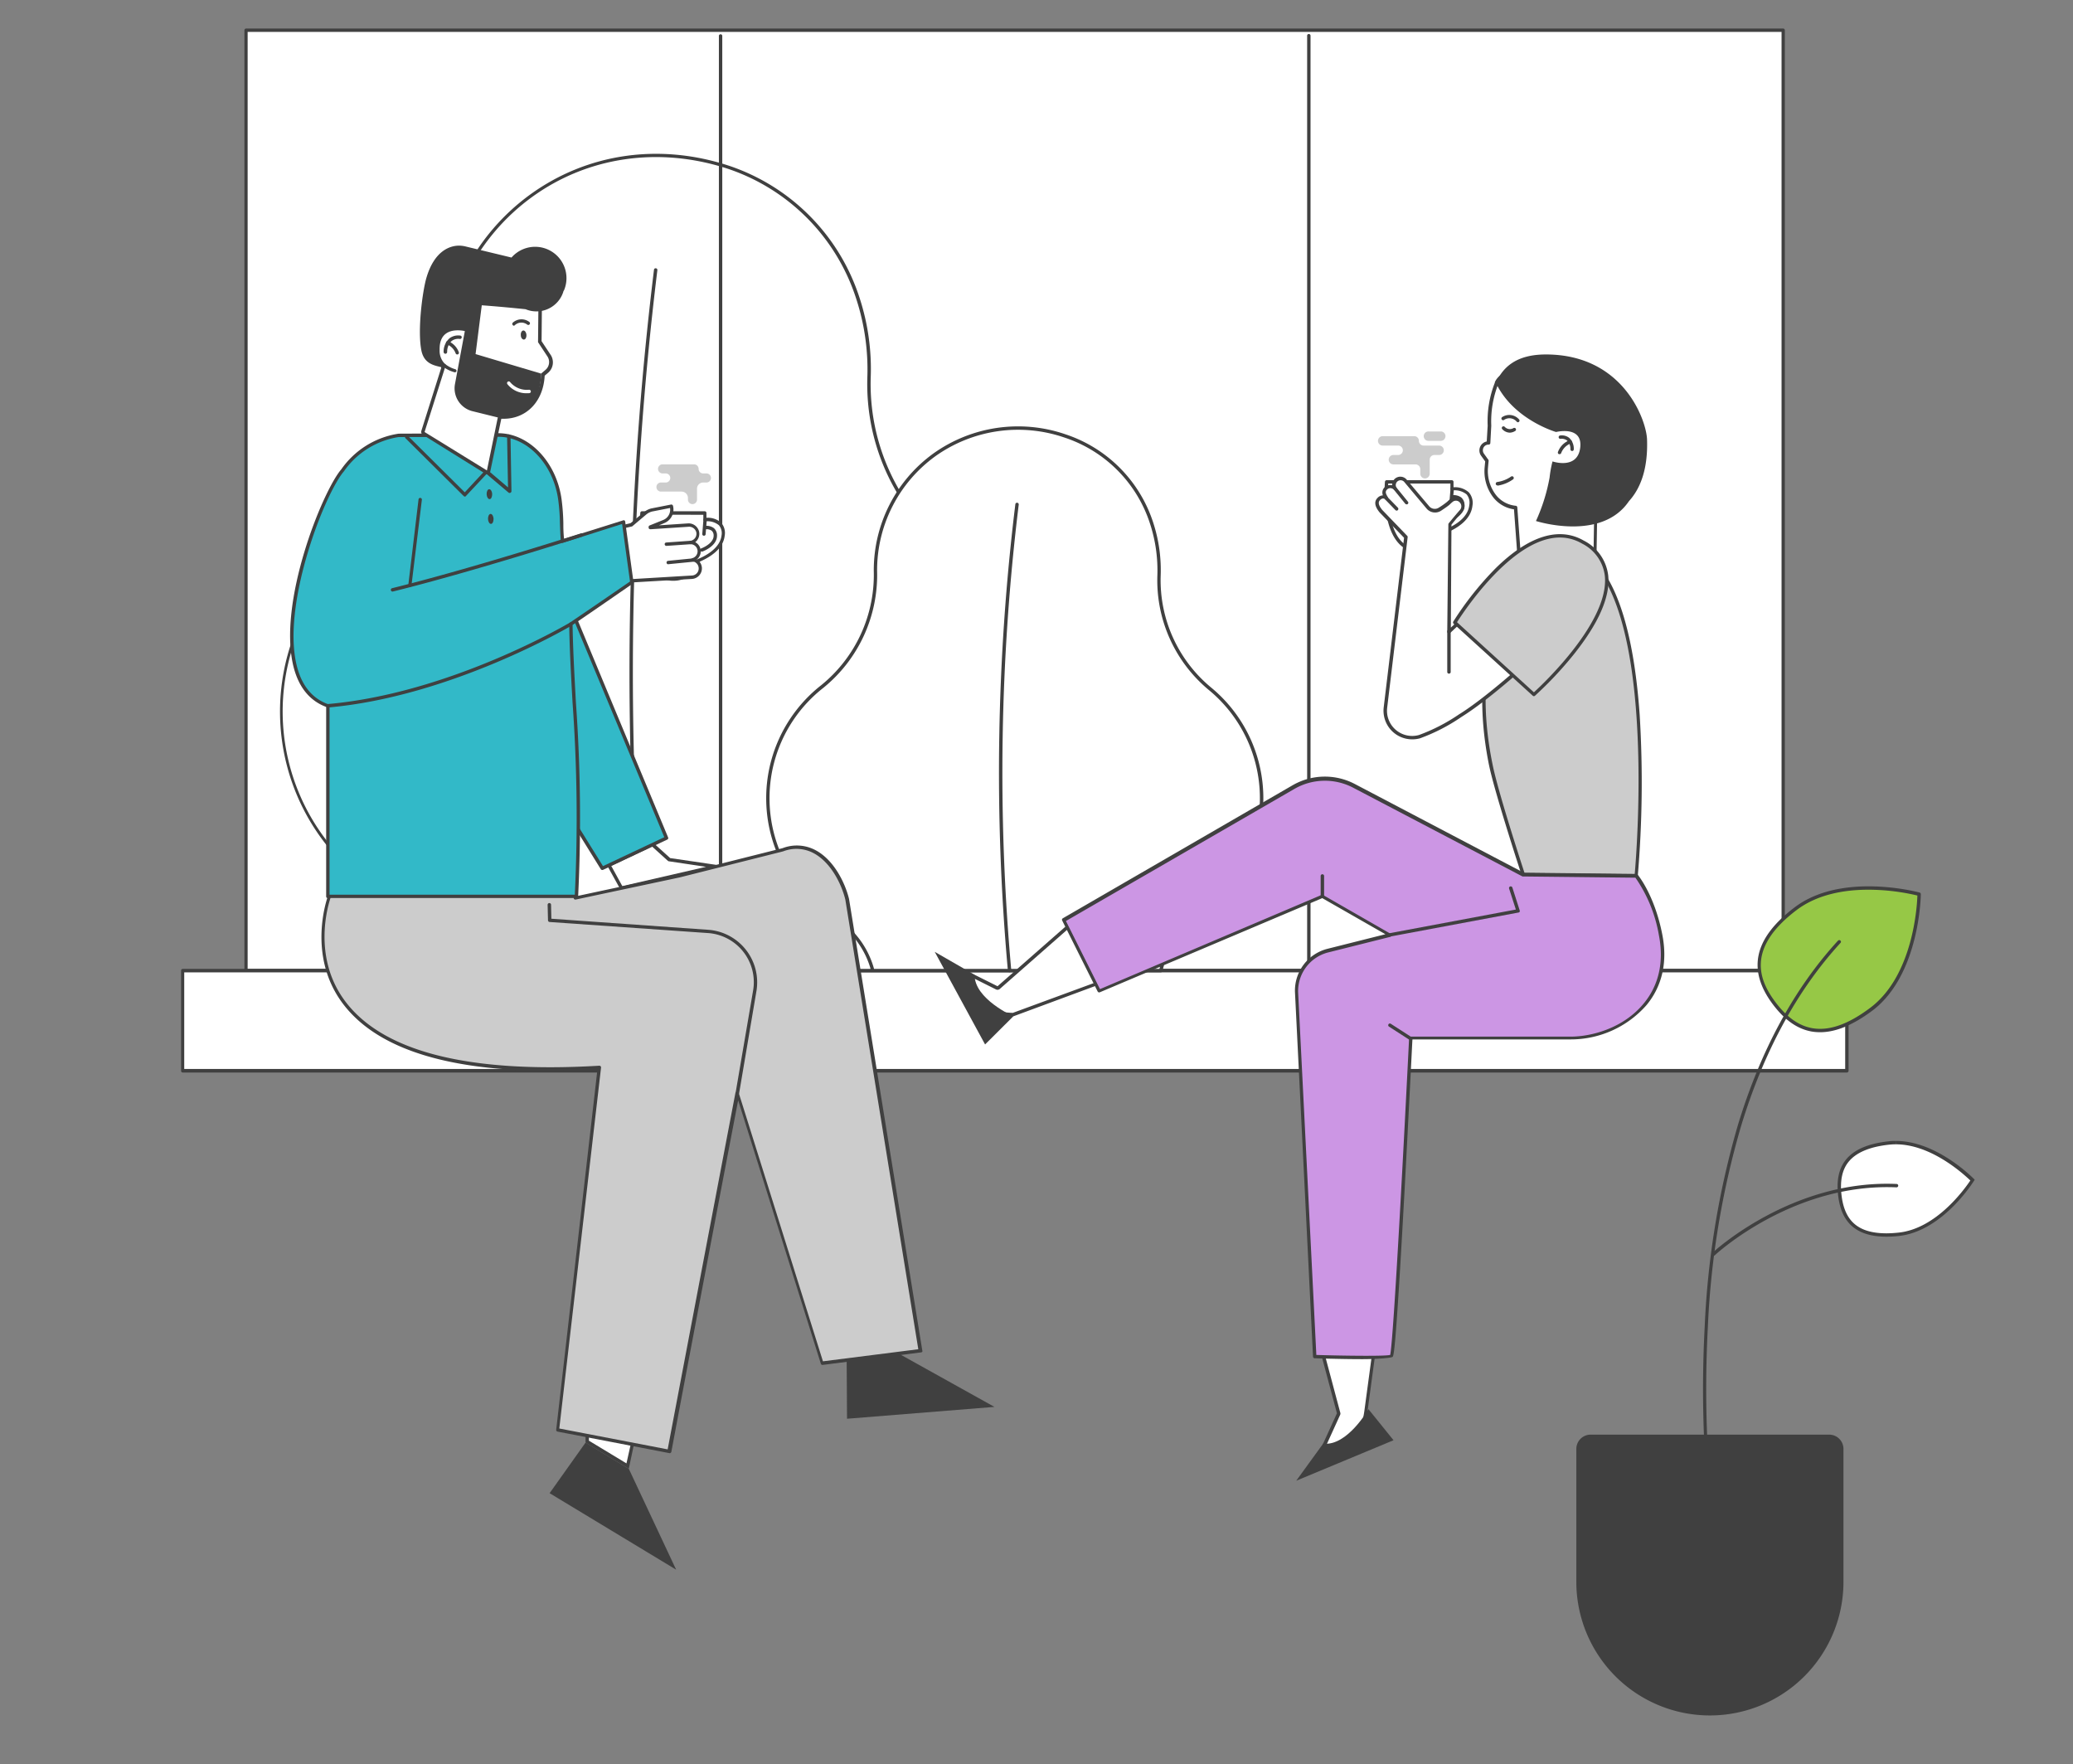 <svg id="レイヤー_1" data-name="レイヤー 1" xmlns="http://www.w3.org/2000/svg" viewBox="0 0 374.35 318.57"><rect x="0" y="0" width="374.35" height="318.57" fill="#808080" stroke="none"/><defs><style>.cls-1{fill:#fff;}.cls-2{fill:#404040;}.cls-3{fill:#ccc;}.cls-4{fill:#cc96e4;}.cls-5{fill:#32b9c8;}.cls-6{fill:#96c846;}</style></defs><rect class="cls-1" x="44.45" y="5.45" width="277.58" height="169.79"/><path class="cls-2" d="M322,175.55H44.45a.3.3,0,0,1-.31-.3V5.45a.31.31,0,0,1,.31-.3H322a.31.31,0,0,1,.31.3v169.8A.3.3,0,0,1,322,175.55Zm-277.28-.61h277V5.76h-277Z"/><rect class="cls-1" x="32.96" y="175.25" width="300.55" height="18.1"/><path class="cls-2" d="M333.51,193.65H33a.3.3,0,0,1-.3-.31V175.25a.3.3,0,0,1,.3-.31H333.51a.31.31,0,0,1,.31.31v18.09A.31.31,0,0,1,333.51,193.65ZM33.27,193H333.21V175.56H33.27Z"/><path class="cls-1" d="M184.79,128.48a38.45,38.45,0,0,1-17.13,32,23.86,23.86,0,0,0-10.22,14.76H79.28a23.55,23.55,0,0,0-10.4-14.15,38.48,38.48,0,0,1-3.32-62.91C75.11,90.7,80.08,79,80,66.81v-.26c0-25.45,24.7-45.13,51.44-36.37A36.87,36.87,0,0,1,155,53.93a40.87,40.87,0,0,1,2,14.19,38.08,38.08,0,0,0,13.9,30.7A38.42,38.42,0,0,1,184.79,128.48Z"/><path class="cls-2" d="M157.44,175.55H79.28a.29.29,0,0,1-.29-.23,23.24,23.24,0,0,0-10.27-14A38.78,38.78,0,0,1,65.37,98c9.19-7.21,14.41-18.56,14.32-31.13v-.27A38.9,38.9,0,0,1,95.75,35.12C106,27.7,119,25.79,131.54,29.89a37.15,37.15,0,0,1,23.7,23.94,41.25,41.25,0,0,1,2,14.3A37.91,37.91,0,0,0,171,98.59a38.79,38.79,0,0,1-3.19,62.16,23.41,23.41,0,0,0-10.09,14.56A.3.3,0,0,1,157.44,175.55Zm-77.92-.61H157.2a24,24,0,0,1,10.29-14.7,38.18,38.18,0,0,0,3.14-61.18,38.5,38.5,0,0,1-14-31,41,41,0,0,0-2-14.08,36.55,36.55,0,0,0-23.32-23.55c-12.31-4-25.16-2.16-35.23,5.14a38.31,38.31,0,0,0-15.8,30.94v.26c.08,12.77-5.23,24.3-14.56,31.62A38.16,38.16,0,0,0,69,160.84,23.86,23.86,0,0,1,79.52,174.94Z"/><path class="cls-2" d="M116.4,175.55a.3.3,0,0,1-.3-.27,599.52,599.52,0,0,1,2-126.58.29.29,0,0,1,.34-.26.3.3,0,0,1,.27.34,598.85,598.85,0,0,0-2,126.44.3.3,0,0,1-.28.33Z"/><path class="cls-1" d="M227.82,144.12a25.6,25.6,0,0,1-11.4,21.31,15.93,15.93,0,0,0-6.8,9.82h-52a15.71,15.71,0,0,0-6.93-9.42A25.6,25.6,0,0,1,148.47,124a26,26,0,0,0,9.61-20.88v-.17c0-16.94,16.44-30,34.24-24.21A24.55,24.55,0,0,1,208,94.51a27.38,27.38,0,0,1,1.32,9.44,25.36,25.36,0,0,0,9.24,20.44A25.52,25.52,0,0,1,227.82,144.12Z"/><path class="cls-2" d="M209.62,175.55h-52a.31.31,0,0,1-.3-.23,15.36,15.36,0,0,0-6.79-9.23,25.92,25.92,0,0,1-2.24-42.37,25.65,25.65,0,0,0,9.5-20.64v-.17a26,26,0,0,1,10.72-21,26.33,26.33,0,0,1,23.91-3.49,24.82,24.82,0,0,1,15.85,16,27.59,27.59,0,0,1,1.33,9.55,25.13,25.13,0,0,0,9.14,20.19,25.91,25.91,0,0,1-2.14,41.53,15.54,15.54,0,0,0-6.67,9.63A.3.3,0,0,1,209.62,175.55Zm-51.78-.61h51.54a16.12,16.12,0,0,1,6.87-9.77,25.3,25.3,0,0,0,2.09-40.55A25.72,25.72,0,0,1,209,103.94a27.11,27.11,0,0,0-1.31-9.34A24.19,24.19,0,0,0,192.22,79a25.73,25.73,0,0,0-23.36,3.41,25.42,25.42,0,0,0-10.47,20.51v.17a26.23,26.23,0,0,1-9.73,21.12,25.3,25.3,0,0,0,2.19,41.37A16,16,0,0,1,157.84,174.94Z"/><path class="cls-2" d="M182.31,175.55a.3.3,0,0,1-.3-.27A398.7,398.7,0,0,1,183.36,91a.31.31,0,0,1,.61.07,398.14,398.14,0,0,0-1.35,84.13.3.3,0,0,1-.28.33Z"/><path class="cls-2" d="M130.12,176.59a.31.31,0,0,1-.3-.31V6.44a.31.31,0,0,1,.61,0V176.28A.31.31,0,0,1,130.12,176.59Z"/><path class="cls-2" d="M236.35,176.59a.3.3,0,0,1-.3-.31V6.44a.29.29,0,0,1,.3-.3.3.3,0,0,1,.31.3V176.28A.31.31,0,0,1,236.35,176.59Z"/><path class="cls-3" d="M255.35,78.75h-5.66a.85.85,0,0,0-.85.85h0a.85.85,0,0,0,.85.85h2.79a.85.85,0,0,1,.85.85h0a.85.85,0,0,1-.85.85h-.85a.85.85,0,0,0-.85.85h0a.85.85,0,0,0,.85.85h4a.86.86,0,0,1,.85.85v.83a.85.85,0,0,0,.85.85h0a.85.85,0,0,0,.85-.85V83a.85.85,0,0,1,.85-.85h.85a.85.85,0,0,0,.85-.85h0a.85.85,0,0,0-.85-.85h-2.8a.85.85,0,0,1-.85-.85h0A.85.85,0,0,0,255.35,78.75Z"/><path class="cls-3" d="M257.1,78.75h0a.85.85,0,0,0,.85.85h2.23a.85.85,0,0,0,.85-.85h0a.85.85,0,0,0-.85-.85H258A.85.85,0,0,0,257.1,78.75Z"/><path class="cls-1" d="M262.22,88.25c0-.77-.05-1.24-.05-1.24H250.41s-1.07,12.39,5.88,12.39c2.43,0,3.88-1.52,4.74-3.5,1.62-.66,4.33-2.13,4.61-4.68C266,88.29,263.3,88.18,262.22,88.25Z"/><path class="cls-2" d="M256.29,99.71a4.85,4.85,0,0,1-3.72-1.62c-3.09-3.36-2.5-10.79-2.47-11.11a.31.31,0,0,1,.31-.28h11.76a.31.31,0,0,1,.31.28s0,.37,0,1a3.72,3.72,0,0,1,2.76.91,2.88,2.88,0,0,1,.66,2.41c-.28,2.66-3,4.19-4.68,4.89C260.19,98.51,258.52,99.71,256.29,99.71Zm-5.6-12.4c-.07,1.39-.26,7.56,2.33,10.37a4.25,4.25,0,0,0,3.27,1.41c2,0,3.5-1.11,4.45-3.31a.37.37,0,0,1,.17-.16c1.54-.63,4.17-2,4.42-4.43a2.32,2.32,0,0,0-.49-1.93,3.46,3.46,0,0,0-2.6-.71.27.27,0,0,1-.22-.08.26.26,0,0,1-.1-.22c0-.4,0-.72,0-.94Z"/><line class="cls-1" x1="262.22" y1="88.25" x2="262.01" y2="90.96"/><path class="cls-2" d="M262,91.27h0a.3.3,0,0,1-.28-.33l.22-2.72a.3.3,0,0,1,.33-.28.31.31,0,0,1,.28.33L262.31,91A.3.3,0,0,1,262,91.27Z"/><path class="cls-2" d="M261.64,94.25a.31.31,0,0,1-.11-.59c.86-.33,2.32-1.19,2.32-2.37a1.19,1.19,0,0,0-.36-1,1.74,1.74,0,0,0-1.22-.26.32.32,0,0,1-.35-.25.32.32,0,0,1,.25-.36,2.34,2.34,0,0,1,1.71.4,1.77,1.77,0,0,1,.58,1.43c0,1.86-2.43,2.83-2.71,2.94Z"/><path class="cls-1" d="M274.58,103.9s8-4.34,13.48-3.3l.37-21.89A10.15,10.15,0,0,0,280,67.29c-4.26-.68-8.55-.66-9.67,1.82h0A18.79,18.79,0,0,0,269,76.84L268.82,80l-.17,0a1.35,1.35,0,0,0-.93,2.13l.8,1.1-.11,1.18a7.36,7.36,0,0,0,1.51,5.23,5.42,5.42,0,0,0,3.77,2h0Z"/><path class="cls-2" d="M274.58,104.21a.33.33,0,0,1-.14,0,.31.31,0,0,1-.16-.25l-.88-12a5.77,5.77,0,0,1-3.72-2.13,7.74,7.74,0,0,1-1.58-5.45l.1-1.07-.72-1a1.65,1.65,0,0,1,1-2.6l.17-2.86a19,19,0,0,1,1.3-7.77.29.29,0,0,1,0-.09c1-2.22,4.37-2.89,10-2a10.49,10.49,0,0,1,8.71,11.75l-.36,21.87a.28.28,0,0,1-.11.23.32.32,0,0,1-.25.07c-5.28-1-13.2,3.22-13.28,3.26A.37.37,0,0,1,274.58,104.21Zm-4-35a.19.19,0,0,1,0,.07,18.46,18.46,0,0,0-1.28,7.59v0L269.13,80a.31.31,0,0,1-.27.28l-.18,0a1,1,0,0,0-.82.62,1.06,1.06,0,0,0,.11,1l.79,1.1a.26.26,0,0,1,.06.21l-.11,1.18a7.1,7.1,0,0,0,1.45,5,5.18,5.18,0,0,0,3.56,1.93.3.3,0,0,1,.28.28l.86,11.76c1.69-.86,8.1-3.88,12.9-3.17l.36-21.53v0a9.88,9.88,0,0,0-8.2-11.08C276.3,67,271.77,66.82,270.62,69.16Z"/><path class="cls-3" d="M281.56,98.08l-9.27,9.22s-7.16,10.88-3.1,30.76c1,5.08,5.89,19.87,5.89,19.87l20.4.23s5.59-57.58-13.92-60.08"/><path class="cls-2" d="M295.48,158.46h0l-20.4-.22a.31.31,0,0,1-.29-.21c-.05-.15-4.87-14.87-5.9-19.9-4-19.78,3.07-30.89,3.14-31l0,0,9.27-9.21a.31.31,0,0,1,.26-.09c8.25,1.06,13.15,11.57,14.54,31.25a200.27,200.27,0,0,1-.35,29.16A.31.31,0,0,1,295.48,158.46Zm-20.17-.83,19.89.22c.39-4.34,4.6-56.83-13.53-59.44l-9.14,9.08c-.37.6-6.94,11.45-3,30.51C270.44,142.68,274.71,155.81,275.31,157.63Z"/><path class="cls-1" d="M182.94,183.19c-.68,0-7.25-.33-8.11-3.49a3.34,3.34,0,0,1,.13-2.76,1.48,1.48,0,0,1,.95-.61l4.12,2a.23.23,0,0,0,.14,0,.32.32,0,0,0,.2-.08l13-11.39,5.43,10.47Z"/><path class="cls-2" d="M193.24,167.39l5.1,9.81-15.45,5.68c-2-.06-7.07-.74-7.76-3.26a3.14,3.14,0,0,1,.07-2.49,1.21,1.21,0,0,1,.67-.48l4,2a.6.6,0,0,0,.27.06.6.6,0,0,0,.4-.15l12.67-11.13m.19-1-13.26,11.64L176,176s-2.4.19-1.42,3.77S183,183.5,183,183.5l16.21-6-5.77-11.12Z"/><path class="cls-2" d="M176,176c-.08,4.37,7,7.49,7,7.49l-5.11,5.09-9.09-16.72Z"/><path class="cls-1" d="M242.66,262.19a1.69,1.69,0,0,1-.38,0c-2.45-.48-2.95-1-3-1.21,0,0,0,0,0,0l2.54-5.56a.31.31,0,0,0,0-.21l-4.51-16.86,11.69-.23-2.27,16.83C246.39,256.91,245.14,262.19,242.66,262.19Z"/><path class="cls-2" d="M248.59,238.35l-2.22,16.48c-.25,1.83-1.46,7-3.71,7l-.32,0c-2-.39-2.62-.83-2.78-1l2.46-5.4a.58.58,0,0,0,0-.41l-4.4-16.48,10.94-.22m.7-.62-12.44.24,4.61,17.24-2.55,5.59s-.33.94,3.31,1.65a2.28,2.28,0,0,0,.44.05c3.29,0,4.31-7.59,4.31-7.59l2.32-17.18Z"/><path class="cls-2" d="M238.94,260.65c4.34.53,8.18-6.22,8.18-6.22l4.53,5.61-17.57,7.31Z"/><path class="cls-2" d="M274.12,76.24a.29.29,0,0,1-.21-.09,1.73,1.73,0,0,0-2.25-.37.31.31,0,1,1-.35-.5,2.34,2.34,0,0,1,3,.44.3.3,0,0,1,0,.43A.31.31,0,0,1,274.12,76.24Z"/><path class="cls-2" d="M283.9,81.43a.31.31,0,0,1-.31-.3,2.08,2.08,0,0,0-.61-1.6,1.64,1.64,0,0,0-1.16-.3.3.3,0,0,1-.1-.6,2.17,2.17,0,0,1,1.64.42,2.65,2.65,0,0,1,.84,2.06.3.3,0,0,1-.29.32Z"/><path class="cls-2" d="M281.63,82l-.1,0a.3.3,0,0,1-.19-.39,3.59,3.59,0,0,1,2.13-2.14.31.31,0,0,1,.19.59h0a3,3,0,0,0-1.74,1.75A.3.3,0,0,1,281.63,82Z"/><path class="cls-4" d="M299.87,168.79c-1.4-7.07-4.39-10.63-4.39-10.63l-20.4-.23-30.53-16a11.4,11.4,0,0,0-11,.22l-41.46,24,6.41,12.82,40.31-17.09,12.19,7-11.2,2.81a7.47,7.47,0,0,0-5.64,7.5l3.27,65.84s13.17.41,13.86-.12,3.49-57.39,3.49-57.39h28.82C291.46,187.49,302.38,181.46,299.87,168.79Z"/><path class="cls-2" d="M246,245.4c-3,0-6.52-.09-8.59-.16a.31.31,0,0,1-.3-.29l-3.26-65.84a7.79,7.79,0,0,1,5.87-7.8l10.46-2.63-11.4-6.52-40.17,17a.31.31,0,0,1-.39-.14l-6.41-12.82a.3.3,0,0,1,.12-.4l41.46-24a11.65,11.65,0,0,1,11.3-.23l30.47,16,20.33.22a.3.3,0,0,1,.23.11c.12.15,3.06,3.71,4.45,10.77,1,5,0,9.39-2.85,12.82a18.21,18.21,0,0,1-13.61,6.18H255.06c-.11,2.11-.76,15.21-1.47,28.21-1.58,28.7-1.91,28.95-2.13,29.12S248.78,245.4,246,245.4Zm-8.29-.76c4.82.15,12.33.25,13.33,0,.61-2.37,2.67-41.94,3.42-57.18a.31.31,0,0,1,.31-.29h28.82c3.8,0,9.58-1.51,13.25-6,2.73-3.29,3.67-7.55,2.73-12.31a25.78,25.78,0,0,0-4.24-10.39l-20.25-.22a.37.37,0,0,1-.14,0l-30.53-16a11,11,0,0,0-10.71.22l-41.21,23.82,6.15,12.3,40-17a.32.32,0,0,1,.27,0l12.2,7a.35.35,0,0,1,.15.31.31.31,0,0,1-.23.26l-11.2,2.81a7.2,7.2,0,0,0-5.41,7.18Z"/><path class="cls-2" d="M270.41,87.64a.29.29,0,0,1-.3-.26.31.31,0,0,1,.25-.35,5.86,5.86,0,0,0,2.54-1,.31.31,0,0,1,.36.5,6.46,6.46,0,0,1-2.8,1.15Z"/><path class="cls-2" d="M279.16,64c14,0,18.16,11.9,18.27,15.37.18,5.43-1.25,8.9-3.27,11.12-5,7.38-16.79,3.58-16.79,3.58a32.85,32.85,0,0,0,2.46-7.84,20.27,20.27,0,0,1,.53-2.92s4.51,1.56,5-2.48S281,78,281,78s-7.74-2.23-10.86-8.87h0C271.45,66.14,274,64,279.16,64Z"/><path class="cls-2" d="M238.8,162.13a.31.31,0,0,1-.31-.31v-3.66a.31.31,0,0,1,.62,0v3.66A.31.31,0,0,1,238.8,162.13Z"/><path class="cls-1" d="M274.6,101.88,261.66,114l.2-19.4s.87-1.09,2-2.37a1.31,1.31,0,0,0-1.73-1.94c-.22.17-.42.38-.65.58a16.84,16.84,0,0,1-1.46,1,1.62,1.62,0,0,1-2.15-.31l-4.07-4.79a1.18,1.18,0,0,0-1.89,1.4,1.17,1.17,0,0,0-1.58-.09h0c-.73.73-.22,1.35,0,1.83a.93.93,0,0,0-1.38.17c-.7.72,0,1.69.4,2.16L253.89,97l-3.69,30.72a4.86,4.86,0,0,0,6.13,5.29c2.69-.75,6.2-3.06,7.64-4,7.71-4.87,20.72-17.74,20.72-17.74Z"/><path class="cls-2" d="M255,133.49a5.17,5.17,0,0,1-5.12-5.82l3.67-30.57-4.42-4.59c-.89-1.08-1-1.94-.4-2.58a1.4,1.4,0,0,1,1-.49,1.34,1.34,0,0,1,.37-1.52,1.51,1.51,0,0,1,1.29-.31,1.49,1.49,0,0,1,2.64-1l4.06,4.8a1.33,1.33,0,0,0,1.75.24,13.44,13.44,0,0,0,1.43-1,2.5,2.5,0,0,0,.24-.22c.14-.12.27-.25.42-.36a1.54,1.54,0,0,1,2.11.2,1.59,1.59,0,0,1,0,2.19c-.93,1-1.7,2-1.93,2.27L262,113.32l12.42-11.66a.3.3,0,0,1,.41,0l10.1,9.41a.32.32,0,0,1,.1.22.31.31,0,0,1-.09.22c-.13.13-13.12,12.94-20.78,17.78l-.31.2a33.18,33.18,0,0,1-7.41,3.81A5.12,5.12,0,0,1,255,133.49ZM249.76,90a.84.84,0,0,0-.57.32c-.37.38-.24.94.42,1.75l4.5,4.67a.3.3,0,0,1,.09.25l-3.69,30.72a4.55,4.55,0,0,0,5.73,5,32.65,32.65,0,0,0,7.25-3.74l.31-.19c7-4.46,18.68-15.75,20.45-17.48l-9.65-9-12.73,12a.33.33,0,0,1-.33.06.31.31,0,0,1-.19-.29l.2-19.4a.32.32,0,0,1,.07-.19s.89-1.11,2-2.38a1,1,0,0,0,0-1.37.92.92,0,0,0-1.29-.12c-.12.09-.24.2-.37.32l-.25.24c-.24.2-.74.56-1.5,1.06a2,2,0,0,1-2.56-.37L253.57,87a.87.87,0,0,0-1.41,1,.3.3,0,0,1-.06.4.31.31,0,0,1-.41,0,.86.86,0,0,0-1.17-.06c-.43.42-.28.75,0,1.25l.11.2a.31.31,0,0,1-.08.38.3.3,0,0,1-.38,0A.68.68,0,0,0,249.76,90Z"/><path class="cls-2" d="M254,91.06a.3.3,0,0,1-.24-.12l-2.05-2.52a.31.31,0,0,1,.47-.39l2.05,2.53a.3.3,0,0,1,0,.43A.3.3,0,0,1,254,91.06Z"/><path class="cls-2" d="M252.21,92.19a.31.31,0,0,1-.22-.09l-1.86-1.92a.3.3,0,0,1,0-.43.3.3,0,0,1,.44,0l1.86,1.91a.32.32,0,0,1,0,.44A.29.29,0,0,1,252.21,92.19Z"/><path class="cls-2" d="M272.68,78.12a1.9,1.9,0,0,1-1.39-.63.3.3,0,0,1,0-.43.31.31,0,0,1,.43,0,1.26,1.26,0,0,0,1.59.23.31.31,0,0,1,.42.12.3.3,0,0,1-.12.41A2,2,0,0,1,272.68,78.12Z"/><path class="cls-3" d="M277,125.39l-14.3-13s12.54-20.67,23.16-14.5C299.28,105.69,277,125.39,277,125.39Z"/><path class="cls-2" d="M277,125.7a.32.32,0,0,1-.2-.08l-14.3-13a.31.31,0,0,1-.06-.39,57.22,57.22,0,0,1,7.64-9.62c5.95-5.86,11.46-7.58,15.93-5a8.12,8.12,0,0,1,4.41,6.32c.38,3.82-1.74,8.64-6.29,14.31a66.83,66.83,0,0,1-6.92,7.36A.32.32,0,0,1,277,125.7Zm-13.9-13.37L277,125c1.72-1.58,13.62-12.8,12.81-21a7.54,7.54,0,0,0-4.11-5.85C276.06,92.54,264.49,110.17,263.12,112.33Z"/><path class="cls-2" d="M261.66,121.63a.3.3,0,0,1-.31-.3V114a.31.31,0,0,1,.62,0v7.3A.3.3,0,0,1,261.66,121.63Z"/><path class="cls-2" d="M251,169.1a.32.32,0,0,1-.3-.25.31.31,0,0,1,.25-.36l22.79-4.27-1.22-3.78a.31.31,0,0,1,.2-.39.32.32,0,0,1,.39.2l1.32,4.12a.37.37,0,0,1,0,.25.31.31,0,0,1-.21.14l-23.13,4.33Z"/><path class="cls-2" d="M254.77,187.79a.26.26,0,0,1-.17,0l-3.77-2.43a.3.3,0,0,1-.09-.42.29.29,0,0,1,.42-.09l3.77,2.43a.3.3,0,0,1,.09.42A.29.29,0,0,1,254.77,187.79Z"/><polygon class="cls-1" points="117.83 152.49 120.85 155.22 129.17 156.44 112.25 160.34 109.95 156.2 117.83 152.49"/><path class="cls-2" d="M112.25,160.65a.3.3,0,0,1-.27-.16l-2.29-4.14a.33.33,0,0,1,0-.24.38.38,0,0,1,.16-.19l7.88-3.7a.29.29,0,0,1,.34.05l2.95,2.66,8.23,1.21a.31.31,0,0,1,.26.29.32.32,0,0,1-.24.31l-16.92,3.9Zm-1.87-4.31,2,3.65,15.12-3.48-6.71-1a.36.36,0,0,1-.17-.07l-2.86-2.59Z"/><polygon class="cls-5" points="103.09 109.91 120.34 151.31 108.75 156.77 95.56 135.48 103.09 109.91"/><path class="cls-2" d="M108.75,157.08a.32.32,0,0,1-.26-.15l-13.2-21.29a.35.35,0,0,1,0-.25l7.54-25.57a.32.32,0,0,1,.28-.22.31.31,0,0,1,.3.19l17.24,41.41a.3.3,0,0,1-.15.39l-11.59,5.46A.31.31,0,0,1,108.75,157.08ZM95.89,135.44l13,20.94,11.07-5.22-16.8-40.34Z"/><path class="cls-3" d="M126.16,84.66h0a.82.82,0,0,0-.82-.82h-5.69a.82.82,0,0,0-.82.82h0a.82.82,0,0,0,.82.82h.57a.82.82,0,0,1,.82.82h0a.82.82,0,0,1-.82.82h-.86a.81.81,0,0,0-.82.82h0a.82.82,0,0,0,.82.82h3.72a1.15,1.15,0,0,1,1.15,1.15v.29a.82.82,0,0,0,.82.82h0a.82.82,0,0,0,.82-.82v-2A1.11,1.11,0,0,1,127,87.12h.57a.82.82,0,0,0,.82-.82h0a.82.82,0,0,0-.82-.82H127A.82.82,0,0,1,126.16,84.66Z"/><path class="cls-1" d="M127.31,93.81c0-.74,0-1.2,0-1.2H115.93s-1,11.94,5.67,11.94c2.34,0,3.73-1.47,4.56-3.37,1.56-.63,4.18-2.05,4.44-4.51C130.9,93.85,128.35,93.74,127.31,93.81Z"/><path class="cls-2" d="M121.6,104.86a4.71,4.71,0,0,1-3.6-1.56c-3-3.24-2.4-10.41-2.37-10.71a.3.3,0,0,1,.3-.28h11.33a.31.31,0,0,1,.31.28s0,.35,0,.9a3.6,3.6,0,0,1,2.65.88,2.8,2.8,0,0,1,.65,2.34c-.28,2.55-2.9,4-4.52,4.71C125.36,103.7,123.75,104.86,121.6,104.86Zm-5.38-11.94c-.08,1.36-.24,7.27,2.24,10a4.08,4.08,0,0,0,3.14,1.35c1.92,0,3.36-1.07,4.28-3.18a.31.31,0,0,1,.16-.16c1.49-.6,4-2,4.26-4.26a2.22,2.22,0,0,0-.48-1.84,3.26,3.26,0,0,0-2.49-.69.27.27,0,0,1-.22-.08.26.26,0,0,1-.1-.22c0-.38,0-.68,0-.89Z"/><line class="cls-1" x1="127.31" y1="93.81" x2="127.1" y2="96.43"/><path class="cls-2" d="M127.1,96.73h0a.3.3,0,0,1-.28-.33l.21-2.62a.31.31,0,0,1,.61,0l-.21,2.62A.31.31,0,0,1,127.1,96.73Z"/><path class="cls-2" d="M126.75,99.6a.3.3,0,0,1-.1-.59c.82-.32,2.22-1.14,2.22-2.27a1.15,1.15,0,0,0-.35-.92,1.67,1.67,0,0,0-1.16-.25.3.3,0,0,1-.35-.25.3.3,0,0,1,.25-.35,2.19,2.19,0,0,1,1.66.39,1.71,1.71,0,0,1,.56,1.38c0,1.8-2.35,2.74-2.62,2.84Z"/><path class="cls-1" d="M125,104.22a1.59,1.59,0,0,0,.14-3.16,1.6,1.6,0,0,0,1.13-1.63h0A1.58,1.58,0,0,0,124.71,98a1.59,1.59,0,0,0,1.3-1.87,1.64,1.64,0,0,0-1.73-1.28l-6.72.45-.16,0v-.1l2.48-1a2.34,2.34,0,0,0,1.35-2.79h0l-3.4.67a2.84,2.84,0,0,0-1.32.63L114,94.75l-1.77.42,1.37,9.72Z"/><path class="cls-2" d="M113.62,105.19a.32.32,0,0,1-.31-.26l-1.37-9.72a.31.31,0,0,1,.24-.34l1.69-.41,2.44-2a3.23,3.23,0,0,1,1.46-.69l3.4-.67a.31.31,0,0,1,.36.22A2.65,2.65,0,0,1,120,94.43l-1,.42,5.25-.35a1.93,1.93,0,0,1,2,1.52,1.88,1.88,0,0,1-.3,1.44,1.68,1.68,0,0,1-.41.43,1.86,1.86,0,0,1,1,1.52,1.9,1.9,0,0,1-.7,1.6,1.89,1.89,0,0,1,.44,2.87,1.92,1.92,0,0,1-1.3.65h0l-11.34.66Zm-1-9.79,1.29,9.17,11.07-.66a1.27,1.27,0,0,0,1.19-1.36,1.28,1.28,0,0,0-1.08-1.19.31.31,0,0,1-.26-.28.3.3,0,0,1,.22-.31,1.29,1.29,0,0,0,.92-1.32,1.27,1.27,0,0,0-1.24-1.19.31.31,0,0,1-.3-.29.3.3,0,0,1,.26-.32,1.31,1.31,0,0,0,.85-.54,1.28,1.28,0,0,0,.2-1,1.33,1.33,0,0,0-1.41-1l-6.72.44-.06,0h-.07a.35.35,0,0,1-.24-.06.29.29,0,0,1-.11-.22v-.1a.3.3,0,0,1,.19-.3l2.48-1A2,2,0,0,0,121,91.72l-3.11.61a2.59,2.59,0,0,0-1.18.56L114.21,95a.27.27,0,0,1-.12.06ZM125,104.22Z"/><path class="cls-2" d="M120.34,98.56a.31.31,0,0,1-.31-.29.3.3,0,0,1,.29-.32l4.37-.31a.32.32,0,0,1,.32.29.3.3,0,0,1-.28.33l-4.37.3Z"/><path class="cls-2" d="M120.67,101.88a.3.3,0,0,1-.3-.28.3.3,0,0,1,.27-.34l4.63-.46a.31.31,0,0,1,.06.61l-4.63.46Z"/><path class="cls-5" d="M114.1,105.13l-1.5-10.92-11,3.47c-.24-3.6-.1-4.72-.46-7.46-.85-6.38-5.56-11.84-11.33-11.69L72,78.61a15,15,0,0,0-10.13,6.33h0c-4.54,5.21-16.57,37.6-2.67,42.49v34.43h44.89c1.2-20.08-.81-35.69-1-49.19C108.28,109.16,114.1,105.13,114.1,105.13Z"/><path class="cls-2" d="M104.09,162.16H59.2a.29.29,0,0,1-.3-.3V127.64c-2.93-1.1-4.9-3.48-5.85-7.08C50,108.91,58.28,88.61,61.63,84.74A15.42,15.42,0,0,1,72,78.3h0l17.78-.08c5.63-.13,10.73,5.11,11.64,12a39.13,39.13,0,0,1,.31,4.15c0,.82,0,1.73.13,2.94l10.65-3.35a.28.28,0,0,1,.25,0,.3.3,0,0,1,.14.22l1.5,10.92a.32.32,0,0,1-.13.29c-.06,0-5.77,4-10.87,7.45.07,4.39.33,9,.6,14a292.55,292.55,0,0,1,.4,35.1A.31.31,0,0,1,104.09,162.16Zm-44.58-.61H103.8a290.69,290.69,0,0,0-.41-34.74c-.28-5-.54-9.68-.6-14.14a.3.3,0,0,1,.13-.26c4.66-3.15,9.89-6.76,10.85-7.42l-1.43-10.38L101.67,98a.29.29,0,0,1-.4-.27c-.09-1.42-.13-2.44-.16-3.35a35.33,35.33,0,0,0-.3-4.09c-.87-6.54-5.7-11.56-11-11.42L72,78.91a14.83,14.83,0,0,0-9.9,6.2s0,0,0,0c-1.62,1.87-4.49,7.74-6.62,15-1.42,4.79-3.55,13.81-1.83,20.31.91,3.48,2.82,5.74,5.65,6.74a.3.3,0,0,1,.21.29Z"/><polygon class="cls-1" points="106.04 260.3 106.04 258.96 114.23 260.7 113.34 264.71 106.04 260.3"/><path class="cls-2" d="M106.35,259.33l7.51,1.61-.73,3.28-6.78-4.1v-.79m-.61-.75v1.89l7.81,4.72,1-4.72-8.85-1.89Z"/><polygon class="cls-2" points="113.55 265.19 122.1 283.41 99.25 269.6 105.74 260.47 113.55 265.19"/><polygon class="cls-2" points="161.99 244.23 179.58 254.02 152.96 256.16 152.89 244.97 161.99 244.23"/><path class="cls-3" d="M166.21,243.87,153,162.37c-1.21-4.9-5.37-11.18-11.64-8.94l-18.65,4.69-18.77,4,0-.28H59.46s-13.21,34.54,48.73,30.88l-7.5,65.43,20.15,3.88s7.26-38.26,12.3-64.64l15.29,48.71Z"/><path class="cls-2" d="M120.84,262.36h0l-20.16-3.88a.31.31,0,0,1-.24-.33l7.45-65.07c-23.75,1.35-39.27-2.71-46.13-12.08-6.42-8.77-2.57-19.14-2.53-19.24a.3.3,0,0,1,.28-.2H104a.3.3,0,0,1,.22.1.26.26,0,0,1,.07.11l18.39-3.94,18.64-4.69a7.16,7.16,0,0,1,6,.39c3.27,1.76,5.28,5.83,6,8.77l13.23,81.53a.27.27,0,0,1,0,.23.3.3,0,0,1-.21.12l-17.78,2.26a.31.31,0,0,1-.33-.22l-14.93-47.55c-5,26-12,63.07-12.06,63.45a.33.33,0,0,1-.13.19A.28.28,0,0,1,120.84,262.36ZM101,257.92l19.57,3.77c.69-3.66,7.49-39.49,12.23-64.34a.32.32,0,0,1,.29-.25.31.31,0,0,1,.31.22l15.21,48.47,17.22-2.18-13.18-81.2c-.69-2.8-2.6-6.68-5.69-8.35a6.6,6.6,0,0,0-5.54-.34l-18.68,4.7-18.78,4a.31.31,0,0,1-.26-.07.36.36,0,0,1-.11-.21H59.68c-.49,1.46-3.22,10.63,2.53,18.47,6.77,9.23,22.23,13.21,46,11.81a.29.29,0,0,1,.24.09.3.3,0,0,1,.09.25Z"/><path class="cls-2" d="M83.93,89.64a.29.29,0,0,1-.21-.09L73.22,79.12a.3.3,0,1,1,.43-.43l10.28,10.2,3.72-4a.31.31,0,0,1,.43,0L91.74,88l-.17-9.25a.3.3,0,0,1,.3-.31.31.31,0,0,1,.32.3l.17,9.93a.32.32,0,0,1-.17.29.31.31,0,0,1-.33,0l-4-3.38-3.74,4a.28.28,0,0,1-.22.1Z"/><path class="cls-2" d="M88.88,89.19c0,.5-.17.91-.45.93s-.53-.38-.55-.87.17-.91.45-.92S88.86,88.7,88.88,89.19Z"/><path class="cls-2" d="M89.13,93.66c0,.5-.17.91-.45.93s-.53-.38-.55-.87.17-.91.45-.93S89.1,93.17,89.13,93.66Z"/><path class="cls-1" d="M87.93,85.24a.33.33,0,0,1-.17,0l-11.25-7a.3.3,0,0,1-.13-.35L80.16,66a3.71,3.71,0,0,1-1.08-2.8A3.78,3.78,0,0,1,80,60.27a3.62,3.62,0,0,1,2.66-1,7,7,0,0,1,1.07.09l.21-5.48a.32.32,0,0,1,.1-.22.31.31,0,0,1,.2-.07h0l13,1.32a.31.31,0,0,1,.28.31l-.07,6.43,1.64,2.5a2.14,2.14,0,0,1-.4,2.82l-.7.59c-.17,4.5-3.08,7.62-7.12,7.62h0q-.33,0-.66,0l-2,9.81a.31.31,0,0,1-.18.22A.25.25,0,0,1,87.93,85.24Z"/><path class="cls-2" d="M84.23,53.93l13,1.33-.07,6.52,1.7,2.58a1.85,1.85,0,0,1-.35,2.42l-.8.68c-.11,4.63-3.16,7.45-6.82,7.45a6.79,6.79,0,0,1-.9,0L87.93,84.94,76.67,78l3.85-12.13h0a3.35,3.35,0,0,1-1.13-2.71c-.07-3,1.88-3.52,3.27-3.52a6.11,6.11,0,0,1,1.36.15l.22-5.84m0-.61a.6.6,0,0,0-.4.15.62.62,0,0,0-.21.44l-.19,5.14a6,6,0,0,0-.78,0,3.92,3.92,0,0,0-2.87,1,4.88,4.88,0,0,0,0,6L76.09,77.79a.61.61,0,0,0,.26.71l11.25,7a.63.63,0,0,0,.33.09.69.69,0,0,0,.24,0,.62.62,0,0,0,.36-.44l2-9.54h.41c4.18,0,7.19-3.18,7.42-7.78l.59-.5A2.47,2.47,0,0,0,99.39,64L97.8,61.6l.06-6.34a.59.59,0,0,0-.55-.61l-13-1.33Z"/><path class="cls-2" d="M94.05,60.53c0,.45.29.8.57.78s.48-.4.45-.85-.29-.81-.57-.79S94,60.08,94.05,60.53Z"/><path class="cls-2" d="M92.83,58.81a.3.3,0,0,1-.23-.11.31.31,0,0,1,0-.44,2.34,2.34,0,0,1,3-.12.3.3,0,1,1-.4.46,1.74,1.74,0,0,0-2.26.14A.37.37,0,0,1,92.83,58.81Z"/><path class="cls-2" d="M80.4,63.87h0a.33.33,0,0,1-.29-.33,3.24,3.24,0,0,1,1.07-2.47,2.62,2.62,0,0,1,2-.47.31.31,0,0,1-.12.6,2,2,0,0,0-1.49.36,2.64,2.64,0,0,0-.82,2A.32.32,0,0,1,80.4,63.87Z"/><path class="cls-2" d="M82.57,64a.3.3,0,0,1-.29-.21,2.83,2.83,0,0,0-1.55-1.61.31.31,0,0,1-.17-.4.3.3,0,0,1,.4-.17,3.4,3.4,0,0,1,1.9,2,.3.3,0,0,1-.2.38Z"/><path class="cls-2" d="M82,67.19H82a5.89,5.89,0,0,1-2-1,.3.3,0,0,1,0-.43.3.3,0,0,1,.43,0,5.28,5.28,0,0,0,1.77.9.3.3,0,0,1,.22.38A.31.31,0,0,1,82,67.19Z"/><path class="cls-2" d="M97.73,67.46,85.88,63.93,87,55.12c1.75.13,4.43.35,7.91.71a5.09,5.09,0,0,0,6.81-3.13c0-.12.11-.23.16-.35a5.66,5.66,0,0,0-9.51-5.85l-8.29-2a5.19,5.19,0,0,0-1.17-.15c-1.65,0-4.46.91-5.9,5.79-.71,2.39-1.65,9.51-.91,13.16.57,2.78,2.93,2.7,4,3.13a7.13,7.13,0,0,1-.94-2.15,7.3,7.3,0,0,1,0-2.41,3,3,0,0,1,1.72-2.32,2.77,2.77,0,0,1,.69-.23c2.2-.32,2.37.47,2.37.47v0l-1.78,9.56a4.25,4.25,0,0,0,3.15,4.89l4.5,1.11S97.47,76.2,97.73,67.46Z"/><path class="cls-1" d="M95.19,71a4.37,4.37,0,0,1-3.57-1.65.32.32,0,0,1,.07-.43.31.31,0,0,1,.43.07,3.93,3.93,0,0,0,3.4,1.38.32.32,0,0,1,.34.27.3.3,0,0,1-.27.34A2.22,2.22,0,0,1,95.19,71Z"/><path class="cls-2" d="M133.14,197.71h-.06a.31.31,0,0,1-.25-.35L136,178.83a8.89,8.89,0,0,0-8.12-10.36l-28.63-2a.31.31,0,0,1-.29-.29l-.07-2.81a.32.32,0,0,1,.3-.32.31.31,0,0,1,.32.3l.06,2.53,28.35,2a9.51,9.51,0,0,1,8.68,11.07l-3.14,18.53A.31.31,0,0,1,133.14,197.71Z"/><path class="cls-2" d="M59.2,127.74a.3.3,0,0,1-.3-.28.31.31,0,0,1,.28-.34c22.16-1.93,43.54-14.59,43.76-14.72a.31.31,0,0,1,.31.53c-.21.13-21.72,12.85-44,14.81Z"/><path class="cls-2" d="M70.88,106.81a.32.32,0,0,1-.3-.24.31.31,0,0,1,.23-.37c14.31-3.53,33.91-9.84,34.11-9.9a.31.31,0,0,1,.19.59c-.2.06-19.82,6.37-34.15,9.91Z"/><path class="cls-2" d="M74,106h0a.3.3,0,0,1-.27-.34l1.85-15.49a.3.3,0,0,1,.34-.27.3.3,0,0,1,.26.35L74.3,105.74A.3.3,0,0,1,74,106Z"/><path class="cls-6" d="M338,182.17c-8.53,6.44-13.77,4-17.55-1s-4.67-10.7,3.86-17.14,22.29-2.6,22.29-2.6S346.49,175.73,338,182.17Z"/><path class="cls-2" d="M328.69,186.37a9.54,9.54,0,0,1-1.32-.09c-2.65-.4-5-2-7.19-4.9-4.73-6.27-3.45-12,3.92-17.57,8.55-6.46,22.41-2.69,22.55-2.66a.31.31,0,0,1,.22.3c0,.15-.17,14.51-8.72,21C334.64,185.07,331.53,186.37,328.69,186.37Zm8.73-25.73c-4.22,0-9.14.78-12.95,3.65-9.38,7.08-6.66,12.93-3.8,16.72,2.09,2.76,4.31,4.29,6.79,4.66,3,.45,6.39-.78,10.32-3.74,7.71-5.83,8.41-18.36,8.47-20.24A38.65,38.65,0,0,0,337.42,160.64Z"/><path class="cls-1" d="M340.7,222.94c-5.24,0-7.93-2.33-8.46-7.32-.28-2.6.16-4.57,1.32-6,1.4-1.77,4-2.86,7.59-3.25.4,0,.81-.06,1.21-.06,6.69,0,12.78,5.73,13.85,6.79-.87,1.35-6.15,9-13.3,9.76A21.76,21.76,0,0,1,340.7,222.94Z"/><path class="cls-2" d="M342.36,206v.61h0c6.26,0,12,5.15,13.45,6.53-1.18,1.76-6.23,8.7-12.94,9.41a21.33,21.33,0,0,1-2.18.13c-5.12,0-7.64-2.18-8.16-7.06-.26-2.5.15-4.41,1.26-5.81,1.35-1.7,3.83-2.76,7.39-3.14a11.31,11.31,0,0,1,1.17-.06V206m0,0c-.41,0-.82,0-1.24.06-8.05.86-9.69,4.91-9.19,9.63.46,4.25,2.49,7.6,8.77,7.6a20.09,20.09,0,0,0,2.24-.13C351,222.26,356.6,213,356.6,213S349.92,206,342.36,206Z"/><path class="cls-2" d="M310,281.22a.3.3,0,0,1-.3-.26,211.6,211.6,0,0,1-1.86-41.41,153.67,153.67,0,0,1,6-36.43c4.1-13.49,10.18-24.69,18.08-33.29a.3.3,0,0,1,.43,0,.29.29,0,0,1,0,.43c-7.83,8.54-13.87,19.66-17.94,33.06a153,153,0,0,0-6,36.28,211.7,211.7,0,0,0,1.85,41.28.29.29,0,0,1-.25.35Z"/><path class="cls-2" d="M309.46,226.73a.28.28,0,0,1-.22-.1.3.3,0,0,1,0-.43c.14-.13,14.29-13.27,33.26-12.43a.3.3,0,0,1,.29.32.31.31,0,0,1-.32.29c-18.72-.82-32.67,12.13-32.81,12.27A.32.32,0,0,1,309.46,226.73Z"/><path class="cls-2" d="M308.78,309.73h0a24.12,24.12,0,0,1-24.12-24.12v-24a2.58,2.58,0,0,1,2.57-2.58h43.09a2.58,2.58,0,0,1,2.58,2.58v24A24.12,24.12,0,0,1,308.78,309.73Z"/></svg>